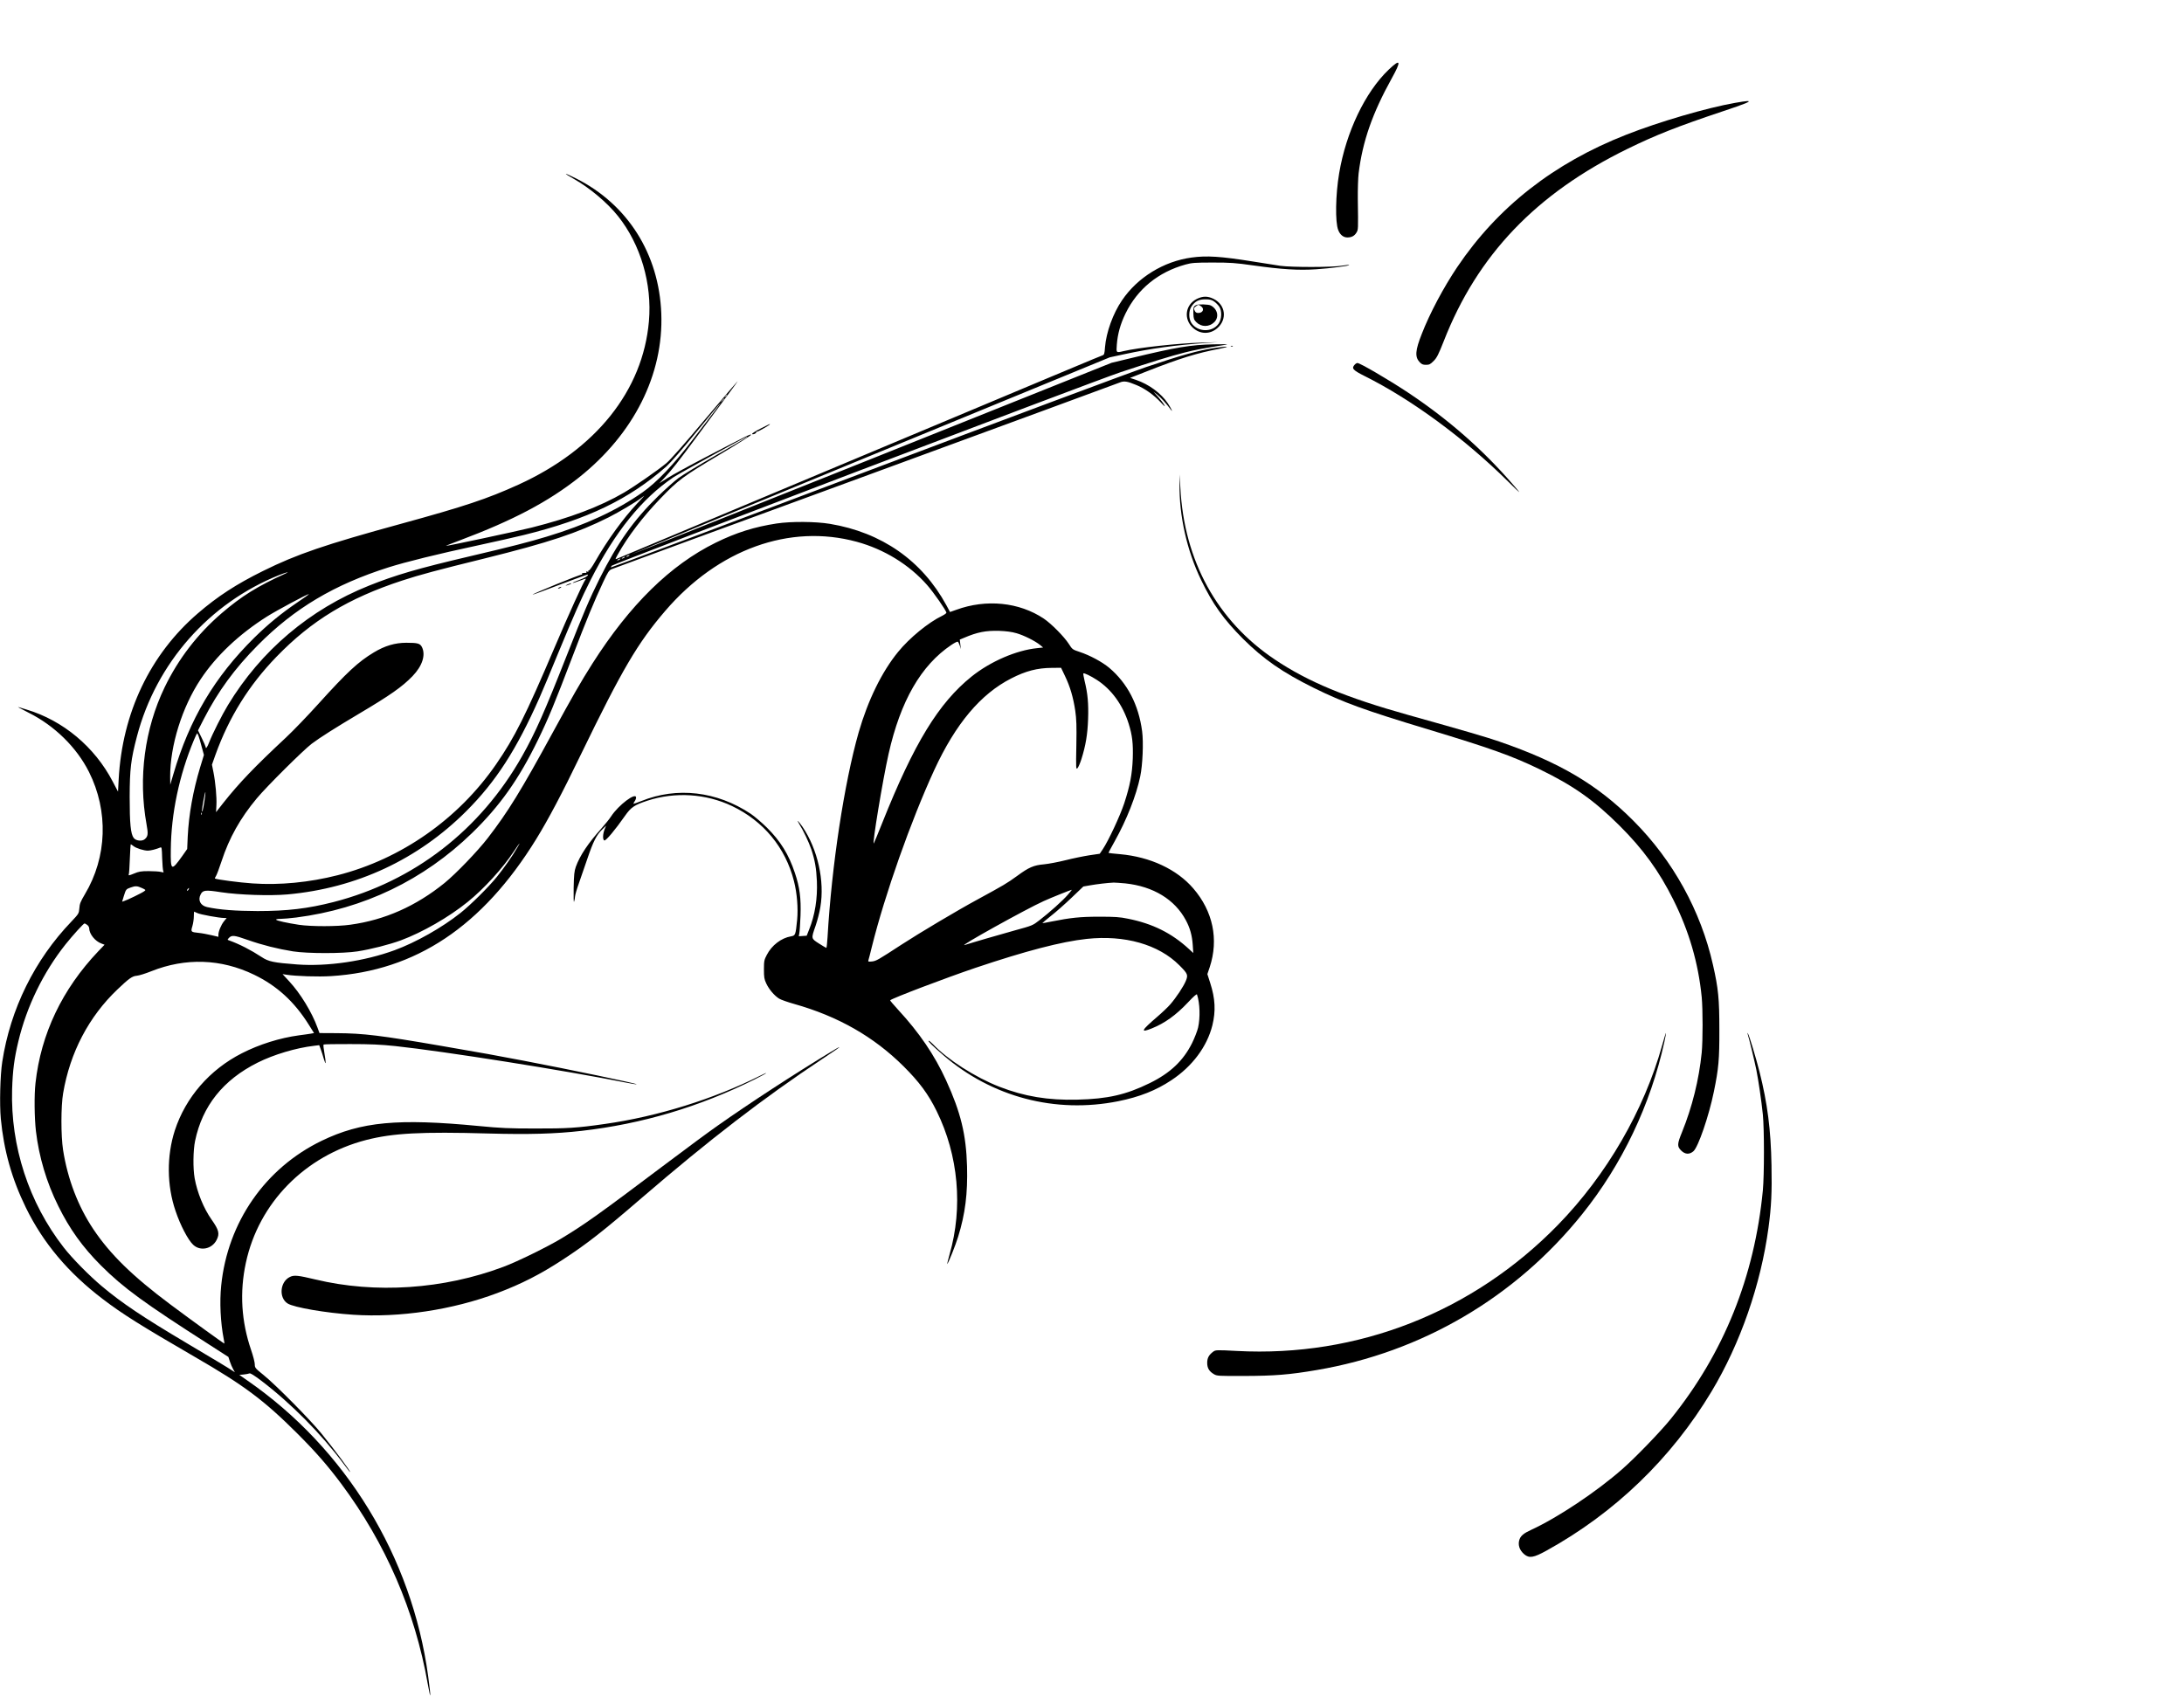 <?xml version="1.0" standalone="no"?>
<!DOCTYPE svg PUBLIC "-//W3C//DTD SVG 20010904//EN"
 "http://www.w3.org/TR/2001/REC-SVG-20010904/DTD/svg10.dtd">
<svg version="1.0" xmlns="http://www.w3.org/2000/svg"
 width="2400pt" height="1873pt" viewBox="0 0 2400 1873"
 preserveAspectRatio="xMidYMid meet">
<g transform="translate(0,1873) scale(0.1,-0.1)"
fill="#000000" stroke="none">
<path d="M15260 17964 c-258 -246 -468 -686 -544 -1139 -40 -236 -45 -538 -10
-624 20 -52 57 -81 100 -81 47 0 78 17 100 53 20 35 20 26 15 367 -1 107 3
236 9 285 43 349 150 658 364 1044 108 194 98 221 -34 95z"/>
<path d="M19065 17599 c-308 -54 -832 -207 -1195 -350 -795 -312 -1411 -794
-1856 -1454 -150 -223 -301 -506 -390 -735 -72 -182 -77 -253 -24 -310 23 -24
36 -30 70 -30 37 0 48 6 85 43 35 35 52 70 110 216 370 948 1016 1624 2020
2115 308 151 549 246 1042 411 257 85 328 115 273 114 -14 0 -74 -9 -135 -20z"/>
<path d="M6305 16764 c174 -98 368 -261 486 -409 249 -312 376 -744 340 -1156
-66 -762 -583 -1409 -1436 -1797 -341 -155 -591 -238 -1280 -427 -847 -232
-1151 -336 -1525 -521 -293 -145 -499 -279 -715 -465 -526 -452 -832 -1095
-871 -1827 l-7 -133 -58 110 c-198 381 -546 672 -947 792 -37 11 -74 22 -82
25 -31 11 -1 -6 105 -60 284 -142 527 -380 663 -651 216 -431 199 -936 -45
-1344 -48 -81 -58 -105 -61 -155 -5 -57 -6 -59 -87 -145 -405 -422 -671 -962
-760 -1541 -23 -146 -31 -467 -16 -626 33 -349 121 -662 276 -979 190 -388
465 -715 845 -1004 213 -163 421 -293 1005 -632 549 -317 766 -480 1131 -844
205 -205 334 -353 485 -555 487 -654 809 -1398 949 -2195 36 -201 38 -163 5
82 -178 1312 -905 2501 -1988 3250 l-87 61 47 4 c27 3 55 8 64 12 11 5 50 -20
130 -80 326 -248 661 -586 905 -914 36 -49 68 -90 71 -90 12 0 -170 245 -316
425 -124 152 -493 526 -633 640 -94 76 -98 81 -98 119 0 22 -18 92 -40 156
-108 315 -128 636 -58 960 141 658 649 1176 1323 1350 293 75 603 92 1345 71
441 -12 730 -4 1020 29 666 76 1298 264 1903 566 70 35 127 66 127 69 0 3 -30
-10 -67 -29 -510 -256 -1127 -448 -1705 -530 -306 -44 -417 -51 -768 -50 -285
0 -377 4 -615 27 -893 86 -1295 48 -1730 -162 -620 -300 -1033 -894 -1104
-1590 -19 -181 -8 -407 28 -591 5 -25 8 -46 7 -48 -3 -3 -366 260 -591 428
-418 312 -665 554 -849 829 -168 251 -283 552 -333 872 -24 155 -24 482 1 624
76 447 282 840 597 1140 126 120 162 146 212 150 25 2 96 24 158 49 378 151
768 138 1132 -38 250 -121 441 -295 599 -547 l59 -94 -38 -7 c-21 -3 -78 -12
-128 -18 -212 -29 -435 -99 -627 -197 -354 -180 -618 -485 -737 -849 -90 -280
-88 -604 8 -884 53 -158 138 -320 194 -372 78 -74 206 -47 257 52 36 70 26
110 -55 225 -86 122 -158 297 -186 455 -19 107 -17 306 5 410 80 384 308 670
687 860 178 89 422 162 620 185 l57 7 16 -43 c9 -24 25 -73 35 -109 24 -80 26
-52 6 65 -9 48 -13 91 -9 94 3 3 135 6 292 5 224 0 333 -5 497 -22 541 -58
1859 -267 2543 -403 57 -11 106 -19 108 -17 7 8 -747 165 -1235 258 -319 61
-440 83 -916 165 -662 114 -849 137 -1142 139 l-192 1 -22 60 c-61 168 -188
377 -311 509 l-73 79 45 -7 c104 -16 349 -24 488 -15 931 58 1663 547 2254
1505 133 216 283 499 493 934 451 930 622 1222 925 1575 581 677 1367 961
2105 760 301 -82 576 -251 773 -475 73 -83 212 -283 212 -305 0 -6 -21 -21
-47 -34 -150 -72 -358 -242 -484 -397 -179 -219 -331 -531 -433 -884 -159
-558 -297 -1467 -342 -2252 -4 -65 -10 -118 -13 -117 -3 0 -40 22 -81 48 -88
57 -87 52 -37 196 19 55 43 147 52 204 49 289 -29 636 -196 883 -45 65 -73 90
-36 31 44 -69 106 -200 132 -277 40 -119 56 -212 62 -351 8 -190 -21 -374 -86
-534 l-26 -66 -44 -3 -43 -3 6 33 c4 18 9 105 13 193 7 192 -9 315 -62 471
-68 204 -158 349 -309 499 -56 55 -135 122 -176 150 -373 248 -810 299 -1203
140 -45 -18 -84 -31 -86 -30 -1 2 4 14 13 27 9 12 16 31 16 41 0 64 -194 -82
-275 -207 -18 -28 -66 -87 -105 -131 -146 -162 -237 -298 -282 -422 -17 -49
-21 -86 -24 -233 -2 -106 0 -165 5 -150 5 14 9 39 10 55 1 17 19 82 42 145 22
63 64 186 94 272 63 186 100 260 161 319 l45 44 -15 -36 c-23 -55 -25 -122 -4
-127 18 -3 119 117 225 269 68 97 104 121 250 169 304 98 640 77 928 -60 346
-165 587 -457 680 -825 34 -133 47 -297 35 -425 -17 -169 -19 -173 -68 -182
-106 -18 -211 -98 -265 -203 -29 -55 -32 -68 -32 -160 0 -87 3 -107 26 -156
31 -65 87 -131 140 -165 21 -13 95 -39 166 -59 483 -136 875 -360 1202 -685
172 -171 273 -307 364 -493 239 -485 291 -1057 142 -1575 -17 -62 -29 -109
-25 -105 15 17 90 205 119 299 78 251 106 475 98 774 -10 350 -69 593 -230
945 -126 276 -294 524 -528 777 -50 54 -89 101 -87 103 22 23 616 248 938 357
553 186 944 288 1222 318 418 45 790 -61 1018 -290 93 -93 98 -106 71 -172
-25 -61 -105 -182 -171 -258 -25 -29 -90 -91 -145 -138 -175 -150 -188 -178
-58 -126 142 57 265 145 398 286 61 65 96 96 99 87 32 -95 37 -253 12 -364 -9
-38 -39 -115 -66 -170 -97 -194 -239 -329 -465 -440 -260 -128 -463 -174 -796
-182 -323 -8 -581 35 -857 142 -266 104 -570 299 -731 469 -19 20 -39 36 -45
36 -15 0 39 -53 159 -157 534 -462 1233 -646 1925 -507 233 47 415 119 583
231 230 152 392 370 450 603 38 156 32 293 -24 466 l-31 97 26 77 c100 304 36
614 -181 865 -180 209 -471 346 -803 376 -69 6 -126 12 -128 14 -2 1 28 58 67
127 132 236 237 502 281 713 27 127 37 375 21 497 -39 293 -162 529 -362 698
-78 65 -212 137 -324 174 -78 26 -81 27 -120 89 -51 79 -191 221 -274 277
-270 181 -633 218 -963 97 l-68 -24 -41 76 c-267 489 -709 798 -1279 893 -159
26 -423 28 -585 4 -243 -37 -445 -100 -670 -211 -498 -245 -942 -681 -1355
-1329 -123 -193 -227 -375 -432 -751 -354 -649 -495 -878 -718 -1167 -113
-146 -348 -390 -474 -493 -315 -255 -657 -407 -1035 -459 -145 -21 -433 -21
-566 -1 -131 20 -244 45 -251 56 -3 5 19 9 48 9 30 0 108 7 173 15 742 95
1401 412 1934 930 305 297 512 589 722 1020 114 234 185 405 379 915 153 403
243 620 339 823 52 111 64 129 93 141 18 8 1273 469 2788 1024 1515 556 2773
1018 2794 1027 47 20 83 15 183 -27 94 -38 195 -111 268 -190 43 -46 53 -54
39 -29 -10 19 -41 59 -69 90 l-50 56 41 -32 c38 -30 106 -104 148 -163 32 -44
8 8 -30 66 -75 112 -208 210 -352 259 l-64 21 194 76 c348 137 544 198 783
243 137 27 106 33 -48 10 -175 -26 -371 -81 -750 -209 -210 -72 -1535 -567
-3122 -1166 -1516 -573 -2759 -1040 -2761 -1037 -2 2 2 10 9 19 16 19 5316
2036 5592 2127 328 109 556 179 699 215 116 30 193 44 451 86 46 7 15 8 -130
5 -250 -5 -411 -32 -900 -150 l-220 -53 -2639 -1056 c-1452 -580 -2641 -1054
-2643 -1052 -2 1 1182 490 2629 1085 l2633 1083 157 34 c291 63 575 102 898
124 l135 9 -175 -5 c-259 -7 -702 -55 -865 -94 -80 -19 -79 -20 -72 73 9 116
39 226 96 342 131 268 359 454 658 537 69 19 104 22 298 22 195 0 246 -3 450
-32 305 -43 496 -55 688 -42 152 10 372 38 363 47 -2 3 -40 -1 -83 -8 -107
-18 -548 -18 -673 -1 -52 8 -189 29 -305 48 -350 56 -504 66 -671 43 -307 -42
-594 -219 -764 -470 -99 -144 -174 -353 -187 -516 -5 -72 -9 -83 -27 -89 -23
-7 -356 -147 -3281 -1374 -1117 -469 -2041 -856 -2054 -861 -23 -9 -22 -8 9
48 109 196 274 412 465 611 199 207 252 246 647 481 197 117 355 217 352 222
-6 10 -30 -2 -489 -241 -187 -97 -381 -203 -430 -235 l-90 -57 55 58 c81 86
153 177 376 479 110 149 253 341 317 428 65 86 115 157 113 157 -2 0 -164
-190 -360 -422 -226 -270 -380 -443 -423 -479 -95 -79 -349 -255 -466 -324
-262 -153 -593 -278 -1014 -384 -164 -41 -918 -202 -941 -201 -4 1 63 27 148
59 588 221 976 426 1313 693 603 480 930 1132 904 1803 -25 653 -369 1198
-936 1483 -137 69 -152 67 -26 -4z m1685 -2378 c0 -2 -8 -10 -17 -17 -16 -13
-17 -12 -4 4 13 16 21 21 21 13z m-30 -39 c0 -2 -10 -12 -22 -23 l-23 -19 19
23 c18 21 26 27 26 19z m-102 -129 c-36 -46 -147 -191 -248 -323 -210 -275
-392 -466 -550 -577 -285 -200 -623 -357 -1054 -487 -191 -58 -385 -108 -845
-216 -571 -134 -814 -205 -1106 -322 -652 -261 -1188 -715 -1550 -1313 -65
-107 -170 -315 -206 -408 -21 -56 -39 -79 -39 -52 0 5 -19 49 -42 96 l-42 86
62 122 c158 307 341 558 595 814 402 406 841 667 1437 856 190 60 541 147 975
240 193 42 422 93 510 115 704 174 1157 392 1568 754 49 44 169 181 333 383
141 173 258 314 261 314 3 0 -24 -37 -59 -82z m347 -296 c-6 -5 -158 -94 -340
-198 -181 -104 -366 -216 -410 -249 -44 -33 -145 -123 -224 -200 -268 -262
-445 -511 -642 -905 -111 -223 -176 -375 -359 -840 -246 -625 -346 -852 -493
-1112 -458 -811 -1188 -1376 -2072 -1603 -282 -72 -509 -99 -835 -99 -243 1
-419 14 -555 44 -72 16 -103 76 -70 139 24 48 52 51 225 24 200 -30 537 -41
730 -24 759 69 1433 384 1965 916 325 325 551 675 804 1247 33 75 123 288 199
475 183 443 258 612 362 818 269 530 563 894 909 1128 61 41 794 445 811 447
2 0 0 -4 -5 -8z m-1201 -724 c-158 -168 -331 -408 -464 -641 -30 -53 -61 -97
-68 -97 -7 0 -10 -4 -7 -10 4 -6 -1 -7 -11 -3 -11 4 -15 2 -11 -4 4 -6 1 -11
-6 -10 -34 1 -48 -4 -41 -15 4 -6 3 -8 -4 -4 -10 6 -547 -213 -539 -220 1 -2
138 48 302 111 165 62 302 112 304 110 11 -11 -27 -35 -95 -60 -41 -15 -73
-29 -71 -32 3 -2 35 8 72 22 78 29 81 30 67 12 -22 -26 -184 -382 -337 -742
-321 -754 -439 -989 -643 -1285 -415 -602 -1043 -1042 -1742 -1220 -309 -79
-639 -111 -935 -90 -141 9 -402 44 -413 54 -2 3 3 15 12 28 8 13 36 86 61 163
83 254 205 472 387 690 110 132 510 529 603 600 92 69 261 176 520 330 341
202 475 296 588 413 109 113 147 234 103 321 -21 39 -46 46 -171 46 -124 0
-236 -33 -357 -106 -173 -104 -296 -219 -608 -564 -119 -132 -279 -298 -356
-370 -350 -327 -514 -498 -691 -721 l-79 -101 4 76 c5 87 -10 251 -33 366
l-16 80 39 110 c149 413 367 763 670 1076 386 399 790 644 1382 838 196 64
378 113 910 244 701 174 1012 277 1359 451 114 58 300 168 356 212 17 13 32
24 34 24 1 0 -32 -37 -75 -82z m-94 -578 c-8 -5 -19 -10 -25 -10 -5 0 -3 5 5
10 8 5 20 10 25 10 6 0 3 -5 -5 -10z m-50 -20 c-8 -5 -19 -10 -25 -10 -5 0 -3
5 5 10 8 5 20 10 25 10 6 0 3 -5 -5 -10z m-50 -20 c-8 -5 -19 -10 -25 -10 -5
0 -3 5 5 10 8 5 20 10 25 10 6 0 3 -5 -5 -10z m-3670 -153 c-310 -140 -486
-250 -705 -438 -264 -227 -475 -501 -626 -814 -220 -457 -291 -993 -199 -1503
20 -109 17 -134 -18 -165 -30 -27 -99 -20 -123 13 -33 45 -44 158 -44 450 1
307 13 411 80 666 211 805 794 1466 1565 1774 72 28 122 41 70 17z m124 -321
c-176 -120 -317 -236 -468 -384 -438 -432 -714 -897 -891 -1502 l-34 -115 -1
87 c-1 341 131 766 335 1072 171 258 421 494 727 688 106 67 442 247 462 248
6 0 -53 -43 -130 -94z m7906 -336 c81 -23 205 -85 259 -129 l34 -28 -64 -7
c-231 -23 -516 -147 -722 -312 -362 -291 -632 -732 -982 -1609 -48 -121 -90
-222 -93 -225 -20 -21 98 697 163 985 131 581 356 972 689 1196 33 22 64 38
70 36 6 -2 16 -21 23 -43 l12 -39 -6 52 -6 53 46 19 c146 63 241 81 387 77 78
-3 139 -11 190 -26z m534 -472 c55 -114 90 -233 112 -380 13 -91 16 -164 12
-381 -5 -256 -4 -268 13 -250 9 10 29 55 43 100 47 150 67 270 73 438 6 171
-4 282 -38 419 -10 44 -17 81 -14 84 7 8 82 -28 148 -71 161 -104 284 -273
350 -482 40 -127 50 -218 45 -382 -7 -174 -30 -297 -94 -493 -45 -136 -173
-411 -236 -505 l-33 -49 -115 -17 c-64 -10 -181 -34 -260 -54 -80 -20 -186
-40 -236 -45 -115 -10 -168 -33 -297 -128 -113 -82 -146 -101 -432 -257 -222
-120 -640 -369 -840 -499 -256 -167 -275 -178 -322 -184 -41 -4 -45 -3 -40 14
4 10 20 75 37 144 144 580 431 1391 686 1945 236 511 510 837 848 1009 158 81
286 114 443 115 l103 1 44 -92z m-9523 -655 c6 -16 22 -69 35 -120 l25 -91
-41 -134 c-79 -262 -125 -520 -137 -762 l-6 -138 -54 -77 c-121 -169 -129
-165 -126 72 4 395 92 815 254 1203 17 41 33 74 35 74 3 0 9 -12 15 -27z m64
-729 c-15 -93 -25 -129 -25 -89 0 31 34 209 37 198 2 -6 -3 -55 -12 -109z
m-28 -136 c-3 -8 -6 -5 -6 6 -1 11 2 17 5 13 3 -3 4 -12 1 -19z m3467 -365
c-52 -91 -145 -223 -223 -320 -90 -112 -290 -310 -401 -398 -202 -161 -491
-324 -723 -409 -330 -121 -738 -181 -1070 -157 -263 20 -316 31 -394 83 -114
75 -244 142 -357 182 -18 6 -18 7 -2 25 32 35 58 33 207 -20 163 -57 330 -99
499 -126 162 -25 548 -25 709 0 148 23 351 75 476 121 237 88 526 254 734 422
179 144 386 371 512 562 60 91 76 107 33 35z m-4217 17 c30 -24 114 -50 158
-50 29 0 93 16 137 35 15 6 17 -6 20 -117 2 -68 8 -131 12 -142 8 -17 6 -17
-25 -10 -19 5 -79 9 -134 9 -85 0 -109 -4 -163 -27 -53 -22 -62 -23 -57 -10 4
10 9 88 12 175 3 86 8 157 10 157 3 0 16 -9 30 -20z m10901 -410 c306 -33 542
-177 663 -404 46 -85 69 -168 76 -271 l6 -90 -49 45 c-189 174 -398 278 -669
332 -92 19 -144 22 -315 22 -209 0 -315 -11 -530 -54 -52 -11 -95 -18 -96 -17
-1 1 41 37 94 79 54 42 156 132 227 200 l130 124 75 13 c73 13 191 27 258 30
18 0 76 -4 130 -9z m-10808 -51 c43 -20 44 -21 25 -35 -23 -18 -190 -99 -222
-108 l-21 -7 19 63 c23 74 25 75 75 93 53 19 71 18 124 -6z m514 -14 c-4 -8
-11 -15 -16 -15 -6 0 -5 6 2 15 7 8 14 15 16 15 2 0 1 -7 -2 -15z m9660 -60
c-53 -62 -201 -195 -313 -281 -72 -56 -77 -58 -267 -110 -159 -44 -486 -139
-552 -161 -88 -28 675 396 866 482 83 38 296 123 310 125 2 0 -18 -25 -44 -55z
m-9565 -201 c31 -16 240 -54 294 -54 l28 0 -30 -37 c-32 -40 -61 -111 -61
-148 l0 -22 -77 18 c-43 10 -106 22 -139 25 -87 9 -89 11 -70 74 9 30 16 78
16 107 0 29 2 53 3 53 2 0 18 -7 36 -16z m-1211 -130 c12 -8 22 -25 22 -37 1
-63 65 -143 135 -168 l34 -13 -68 -71 c-398 -419 -631 -908 -691 -1450 -15
-132 -12 -382 5 -529 33 -281 117 -564 245 -821 125 -254 268 -453 470 -655
246 -246 474 -412 1198 -875 l202 -130 16 -50 c9 -27 25 -65 36 -84 l19 -34
-25 16 c-44 30 -203 125 -506 305 -482 286 -714 442 -929 623 -138 115 -331
311 -422 429 -382 491 -584 1111 -566 1735 7 212 23 338 69 530 91 381 273
757 519 1066 80 100 197 229 208 229 4 0 17 -7 29 -16z"/>
<path d="M6235 12305 c-25 -12 -26 -14 -5 -9 28 7 60 23 45 23 -5 0 -23 -6
-40 -14z"/>
<path d="M6140 12270 c-8 -5 -10 -10 -5 -10 6 0 17 5 25 10 8 5 11 10 5 10 -5
0 -17 -5 -25 -10z"/>
<path d="M13151 15444 c-127 -64 -147 -222 -41 -318 79 -71 187 -73 267 -3
111 97 91 257 -41 322 -65 32 -118 32 -185 -1z m190 -27 c18 -12 44 -38 57
-57 32 -46 28 -139 -7 -188 -69 -98 -230 -94 -298 7 -32 47 -32 135 0 182 38
57 81 79 152 79 48 0 70 -5 96 -23z"/>
<path d="M13143 15376 c-28 -15 -31 -24 -29 -93 2 -56 6 -67 32 -94 56 -56
142 -55 198 0 55 56 37 143 -38 183 -25 14 -141 17 -163 4z m55 -12 c40 -28
22 -74 -30 -74 -21 0 -32 7 -40 26 -11 23 -10 29 11 45 28 23 31 23 59 3z"/>
<path d="M13528 14923 c7 -3 16 -2 19 1 4 3 -2 6 -13 5 -11 0 -14 -3 -6 -6z"/>
<path d="M14887 14722 c-38 -41 -21 -60 110 -126 515 -257 1098 -686 1578
-1161 147 -145 153 -148 46 -25 -335 386 -706 711 -1151 1007 -210 139 -524
323 -553 323 -8 0 -21 -8 -30 -18z"/>
<path d="M8357 14019 c-54 -27 -95 -54 -92 -59 7 -11 45 5 45 19 0 4 6 8 13 8
12 0 137 72 137 79 0 6 4 7 -103 -47z"/>
<path d="M12962 13410 c-5 -349 81 -732 237 -1055 128 -266 247 -432 460 -646
226 -225 435 -370 776 -539 328 -162 565 -248 1255 -456 683 -206 921 -291
1220 -435 378 -183 602 -341 886 -623 260 -259 435 -500 592 -815 173 -345
275 -696 312 -1070 13 -134 13 -480 0 -612 -30 -298 -105 -598 -216 -872 -54
-132 -55 -158 -10 -203 43 -43 90 -46 134 -9 53 44 171 387 226 657 52 254 61
351 60 683 0 334 -11 450 -70 709 -133 593 -440 1149 -874 1584 -396 398 -814
644 -1474 871 -138 48 -364 114 -996 291 -690 193 -1106 366 -1471 611 -633
424 -997 1086 -1038 1889 l-8 145 -1 -105z"/>
<path d="M18266 7242 c-201 -720 -611 -1427 -1146 -1976 -935 -959 -2201
-1456 -3529 -1385 -225 12 -233 11 -259 -8 -48 -36 -66 -69 -66 -123 0 -58 22
-94 75 -125 32 -19 51 -20 334 -19 330 1 495 14 794 65 1157 196 2185 800
2918 1714 438 546 750 1199 903 1894 11 51 19 95 17 97 -1 2 -20 -58 -41 -134z"/>
<path d="M19205 7365 c15 -46 76 -298 95 -392 25 -128 55 -331 72 -493 16
-160 16 -664 0 -835 -92 -950 -429 -1788 -1011 -2510 -110 -137 -389 -426
-534 -553 -283 -249 -709 -533 -1002 -668 -77 -35 -111 -63 -126 -101 -22 -59
-4 -120 51 -167 55 -46 103 -38 244 40 752 415 1373 1014 1814 1749 317 528
542 1177 626 1800 31 230 39 392 33 688 -7 388 -44 679 -132 1028 -40 156
-112 397 -127 419 -7 12 -8 11 -3 -5z"/>
<path d="M9130 7168 c-392 -237 -891 -562 -1240 -808 -96 -67 -352 -256 -568
-419 -745 -561 -895 -668 -1157 -826 -148 -89 -481 -253 -632 -309 -659 -248
-1408 -298 -2068 -139 -189 45 -233 50 -278 28 -111 -52 -126 -231 -25 -293
70 -43 418 -103 718 -123 512 -34 1091 53 1584 238 268 101 473 206 721 368
262 171 439 309 869 680 740 637 1338 1098 1986 1528 157 104 190 127 180 127
-3 0 -43 -24 -90 -52z"/>
</g>
</svg>
